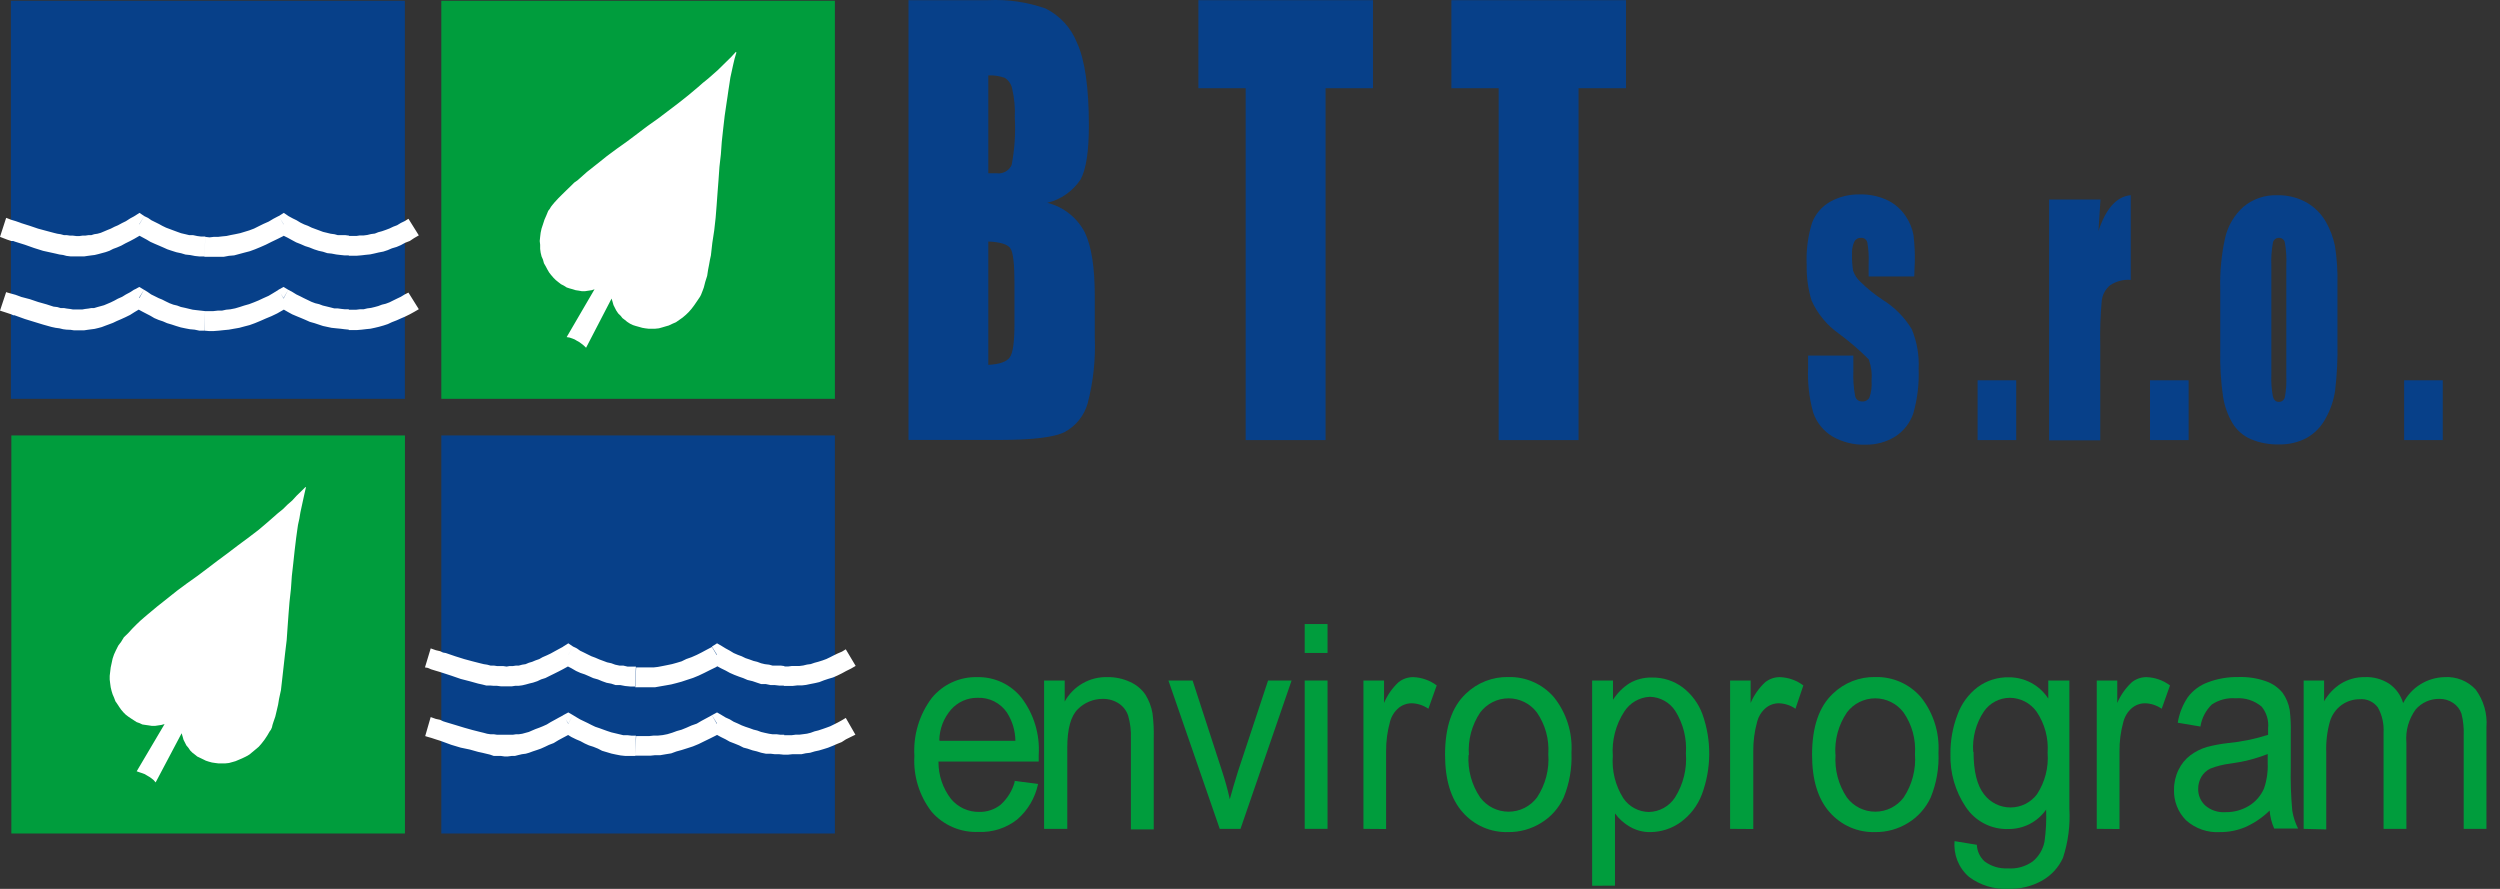 <svg width="135" height="48" viewBox="0 0 135 48" fill="none" xmlns="http://www.w3.org/2000/svg">
<rect x="0" y="0" width="135" height="48" fill="#333333" stroke="none"/>
<path d="M21.866 23.514H0.613V45.009H21.866V23.514Z" fill="#009D3D"/>
<path d="M54.777 42.166L56.055 42.336C55.9 43.079 55.507 43.75 54.934 44.247C54.343 44.716 53.602 44.956 52.848 44.924C52.372 44.945 51.897 44.859 51.458 44.672C51.02 44.485 50.629 44.202 50.314 43.843C49.645 42.983 49.312 41.908 49.377 40.821C49.308 39.695 49.644 38.581 50.323 37.681C50.621 37.321 50.997 37.032 51.423 36.839C51.849 36.645 52.313 36.552 52.781 36.565C53.237 36.556 53.689 36.652 54.102 36.845C54.515 37.039 54.878 37.325 55.162 37.681C55.83 38.562 56.16 39.654 56.091 40.758C56.091 40.839 56.091 40.96 56.091 41.121H50.678C50.669 41.852 50.908 42.565 51.355 43.144C51.541 43.367 51.774 43.545 52.038 43.667C52.302 43.788 52.589 43.848 52.88 43.843C53.299 43.852 53.709 43.714 54.037 43.453C54.406 43.118 54.67 42.684 54.799 42.202L54.777 42.166ZM50.763 40.004H54.831C54.825 39.467 54.67 38.942 54.382 38.489C54.208 38.23 53.971 38.019 53.693 37.878C53.416 37.737 53.106 37.669 52.794 37.681C52.525 37.677 52.258 37.731 52.011 37.839C51.764 37.948 51.543 38.108 51.364 38.309C50.958 38.773 50.731 39.366 50.722 39.982" fill="#009D3D"/>
<path d="M56.382 44.758V36.748H57.494V37.883C57.722 37.471 58.059 37.13 58.468 36.897C58.877 36.664 59.342 36.549 59.813 36.564C60.231 36.559 60.645 36.648 61.023 36.824C61.356 36.971 61.642 37.207 61.849 37.506C62.04 37.813 62.171 38.154 62.234 38.511C62.291 38.957 62.314 39.407 62.302 39.856V44.789H61.068V39.883C61.086 39.465 61.036 39.047 60.92 38.645C60.83 38.375 60.651 38.143 60.414 37.986C60.157 37.82 59.858 37.734 59.553 37.739C59.303 37.738 59.056 37.786 58.825 37.881C58.594 37.975 58.384 38.115 58.207 38.291C57.826 38.659 57.633 39.358 57.633 40.381V44.758H56.382Z" fill="#009D3D"/>
<path d="M65.866 44.758L63.095 36.748H64.4L65.96 41.543C66.131 42.063 66.288 42.601 66.409 43.157C66.521 42.736 66.674 42.229 66.857 41.637L68.476 36.748H69.746L66.987 44.758H65.866Z" fill="#009D3D"/>
<path d="M70.454 33.699H71.687V35.259H70.454V33.699ZM70.454 36.748H71.687V44.758H70.454V36.748Z" fill="#009D3D"/>
<path d="M73.626 44.758V36.749H74.738V37.96C74.917 37.534 75.185 37.152 75.523 36.838C75.747 36.66 76.026 36.564 76.312 36.565C76.771 36.581 77.214 36.737 77.582 37.013L77.133 38.273C76.87 38.089 76.558 37.986 76.236 37.977C75.968 37.976 75.708 38.071 75.505 38.247C75.284 38.442 75.127 38.7 75.057 38.987C74.914 39.504 74.845 40.038 74.85 40.574V44.767L73.626 44.758Z" fill="#009D3D"/>
<path d="M78.033 40.753C78.033 39.258 78.408 38.16 79.159 37.457C79.463 37.164 79.822 36.934 80.215 36.78C80.608 36.626 81.028 36.551 81.451 36.56C81.915 36.548 82.376 36.639 82.801 36.827C83.226 37.014 83.604 37.294 83.908 37.645C84.585 38.49 84.924 39.556 84.859 40.637C84.896 41.468 84.752 42.297 84.437 43.067C84.175 43.639 83.747 44.119 83.209 44.444C82.68 44.769 82.071 44.938 81.451 44.933C80.985 44.948 80.521 44.86 80.094 44.674C79.666 44.487 79.286 44.208 78.98 43.857C78.349 43.142 78.033 42.108 78.033 40.753ZM79.302 40.753C79.248 41.572 79.469 42.385 79.93 43.063C80.109 43.301 80.34 43.495 80.606 43.629C80.873 43.762 81.166 43.831 81.464 43.831C81.762 43.831 82.055 43.762 82.322 43.629C82.588 43.495 82.82 43.301 82.998 43.063C83.456 42.371 83.671 41.545 83.608 40.717C83.663 39.922 83.447 39.131 82.993 38.475C82.815 38.237 82.584 38.044 82.318 37.912C82.052 37.779 81.759 37.71 81.462 37.71C81.165 37.71 80.871 37.779 80.606 37.912C80.34 38.044 80.109 38.237 79.93 38.475C79.476 39.152 79.261 39.962 79.32 40.776" fill="#009D3D"/>
<path d="M85.976 47.83V36.748H87.101V37.789C87.331 37.428 87.637 37.122 87.998 36.892C88.368 36.68 88.788 36.575 89.214 36.587C89.805 36.577 90.384 36.763 90.859 37.116C91.352 37.489 91.726 37.997 91.936 38.578C92.432 39.978 92.419 41.509 91.9 42.901C91.668 43.509 91.263 44.034 90.734 44.413C90.263 44.746 89.701 44.927 89.124 44.933C88.735 44.94 88.352 44.84 88.016 44.646C87.699 44.465 87.423 44.219 87.209 43.924V47.825L85.976 47.83ZM87.092 40.82C87.03 41.624 87.23 42.427 87.662 43.108C87.816 43.333 88.021 43.518 88.262 43.647C88.502 43.776 88.77 43.844 89.043 43.847C89.324 43.841 89.599 43.766 89.844 43.629C90.09 43.492 90.298 43.298 90.451 43.063C90.897 42.354 91.103 41.521 91.039 40.686C91.096 39.879 90.895 39.075 90.465 38.39C90.316 38.161 90.113 37.972 89.875 37.84C89.637 37.707 89.37 37.634 89.097 37.627C88.816 37.639 88.543 37.72 88.299 37.861C88.056 38.002 87.852 38.201 87.702 38.439C87.246 39.145 87.032 39.981 87.092 40.82Z" fill="#009D3D"/>
<path d="M93.426 44.758V36.749H94.534V37.96C94.715 37.535 94.984 37.153 95.323 36.838C95.547 36.66 95.826 36.564 96.112 36.565C96.571 36.581 97.014 36.737 97.381 37.013L96.955 38.273C96.692 38.089 96.38 37.986 96.058 37.977C95.792 37.976 95.534 38.072 95.332 38.247C95.111 38.442 94.954 38.7 94.883 38.987C94.741 39.504 94.671 40.038 94.677 40.574V44.767L93.426 44.758Z" fill="#009D3D"/>
<path d="M97.852 40.753C97.852 39.258 98.227 38.16 98.977 37.457C99.281 37.164 99.64 36.934 100.033 36.78C100.427 36.626 100.847 36.551 101.269 36.56C101.733 36.548 102.195 36.639 102.62 36.827C103.045 37.014 103.423 37.294 103.727 37.645C104.402 38.491 104.74 39.556 104.677 40.637C104.715 41.468 104.571 42.297 104.256 43.067C103.992 43.638 103.564 44.118 103.027 44.444C102.498 44.769 101.889 44.938 101.269 44.933C100.803 44.948 100.339 44.86 99.912 44.674C99.485 44.487 99.104 44.208 98.798 43.857C98.164 43.139 97.849 42.103 97.852 40.749V40.753ZM99.121 40.749C99.06 41.567 99.275 42.381 99.731 43.063C99.909 43.301 100.14 43.495 100.407 43.629C100.673 43.762 100.967 43.831 101.264 43.831C101.562 43.831 101.856 43.762 102.122 43.629C102.388 43.495 102.62 43.301 102.798 43.063C103.257 42.371 103.471 41.545 103.408 40.717C103.464 39.922 103.247 39.131 102.794 38.475C102.615 38.237 102.384 38.044 102.118 37.912C101.852 37.779 101.559 37.71 101.262 37.71C100.965 37.71 100.672 37.779 100.406 37.912C100.14 38.044 99.909 38.237 99.731 38.475C99.278 39.145 99.06 39.946 99.112 40.753" fill="#009D3D"/>
<path d="M105.549 45.422L106.75 45.619C106.757 45.789 106.797 45.956 106.869 46.11C106.941 46.264 107.042 46.402 107.168 46.516C107.529 46.784 107.974 46.918 108.423 46.893C108.902 46.929 109.378 46.796 109.769 46.516C110.094 46.248 110.317 45.876 110.401 45.462C110.484 44.885 110.514 44.301 110.491 43.718C110.264 44.043 109.962 44.308 109.611 44.491C109.259 44.673 108.869 44.768 108.473 44.767C108.015 44.785 107.561 44.685 107.154 44.476C106.748 44.267 106.401 43.956 106.149 43.574C105.584 42.731 105.295 41.733 105.324 40.718C105.316 39.995 105.444 39.277 105.701 38.601C105.914 38.007 106.294 37.487 106.795 37.103C107.284 36.746 107.877 36.56 108.482 36.574C108.903 36.572 109.319 36.677 109.69 36.877C110.062 37.078 110.377 37.368 110.607 37.722V36.749H111.746V43.673C111.797 44.57 111.68 45.469 111.401 46.324C111.166 46.84 110.773 47.268 110.28 47.548C109.717 47.865 109.078 48.02 108.432 47.996C107.676 48.033 106.931 47.804 106.324 47.35C106.049 47.112 105.835 46.812 105.7 46.474C105.565 46.136 105.513 45.771 105.549 45.409V45.422ZM106.571 40.596C106.571 41.646 106.761 42.413 107.141 42.897C107.308 43.117 107.524 43.294 107.771 43.417C108.018 43.539 108.291 43.603 108.567 43.603C108.843 43.603 109.115 43.539 109.362 43.417C109.61 43.294 109.825 43.117 109.993 42.897C110.428 42.234 110.632 41.446 110.571 40.655C110.628 39.869 110.419 39.088 109.979 38.435C109.815 38.204 109.598 38.015 109.346 37.884C109.094 37.753 108.815 37.683 108.531 37.681C108.256 37.682 107.985 37.75 107.741 37.878C107.497 38.006 107.288 38.191 107.132 38.417C106.701 39.06 106.498 39.829 106.553 40.601" fill="#009D3D"/>
<path d="M113.225 44.758V36.749H114.332V37.96C114.514 37.535 114.783 37.153 115.122 36.838C115.346 36.66 115.624 36.564 115.911 36.565C116.37 36.581 116.813 36.737 117.18 37.013L116.732 38.273C116.468 38.089 116.156 37.986 115.835 37.977C115.568 37.976 115.31 38.072 115.108 38.247C114.887 38.442 114.731 38.7 114.66 38.987C114.517 39.504 114.448 40.038 114.453 40.574V44.767L113.225 44.758Z" fill="#009D3D"/>
<path d="M122.559 43.772C122.175 44.147 121.727 44.451 121.236 44.668C120.81 44.846 120.352 44.936 119.89 44.933C119.555 44.955 119.219 44.909 118.902 44.799C118.584 44.689 118.292 44.517 118.043 44.292C117.828 44.075 117.661 43.817 117.55 43.533C117.439 43.249 117.387 42.946 117.397 42.641C117.394 42.268 117.478 41.9 117.643 41.565C117.791 41.258 118.009 40.991 118.28 40.785C118.55 40.583 118.854 40.431 119.177 40.336C119.538 40.242 119.905 40.173 120.276 40.13C121.024 40.06 121.762 39.909 122.478 39.681C122.478 39.498 122.478 39.377 122.478 39.327C122.521 38.906 122.395 38.485 122.128 38.157C121.738 37.828 121.233 37.667 120.724 37.708C120.27 37.672 119.816 37.791 119.437 38.044C119.109 38.363 118.893 38.781 118.823 39.233L117.599 39.027C117.677 38.534 117.862 38.064 118.141 37.65C118.418 37.28 118.797 37 119.231 36.843C119.76 36.645 120.321 36.549 120.886 36.56C121.402 36.543 121.917 36.625 122.402 36.802C122.735 36.926 123.031 37.134 123.258 37.408C123.454 37.683 123.585 37.999 123.644 38.331C123.694 38.748 123.713 39.168 123.702 39.587V41.381C123.683 42.18 123.71 42.98 123.783 43.776C123.836 44.112 123.942 44.438 124.097 44.74H122.805C122.668 44.428 122.585 44.094 122.559 43.754V43.772ZM122.456 40.717C121.807 40.972 121.129 41.145 120.437 41.233C120.069 41.278 119.707 41.368 119.361 41.502C119.157 41.6 118.987 41.756 118.872 41.951C118.759 42.147 118.7 42.37 118.702 42.596C118.698 42.764 118.73 42.931 118.795 43.085C118.86 43.24 118.956 43.379 119.079 43.493C119.381 43.755 119.774 43.886 120.173 43.857C120.62 43.865 121.06 43.747 121.442 43.516C121.805 43.294 122.09 42.965 122.258 42.574C122.408 42.142 122.475 41.686 122.456 41.229V40.717Z" fill="#009D3D"/>
<path d="M124.397 44.758V36.748H125.501V37.87C125.719 37.487 126.027 37.162 126.398 36.923C126.787 36.682 127.236 36.558 127.694 36.564C128.17 36.542 128.642 36.673 129.039 36.937C129.391 37.189 129.649 37.552 129.77 37.968C129.982 37.553 130.302 37.203 130.697 36.956C131.092 36.709 131.547 36.574 132.013 36.564C132.323 36.546 132.635 36.596 132.924 36.711C133.213 36.827 133.473 37.005 133.685 37.233C134.118 37.819 134.325 38.542 134.268 39.269V44.758H133.04V39.713C133.057 39.317 133.016 38.921 132.918 38.538C132.837 38.301 132.679 38.097 132.47 37.959C132.252 37.812 131.993 37.735 131.73 37.739C131.489 37.734 131.249 37.782 131.028 37.88C130.807 37.978 130.611 38.123 130.452 38.304C130.071 38.821 129.89 39.459 129.945 40.098V44.758H128.712V39.551C128.739 39.083 128.634 38.616 128.407 38.206C128.295 38.052 128.146 37.929 127.973 37.851C127.8 37.772 127.609 37.74 127.42 37.757C127.075 37.758 126.738 37.864 126.456 38.062C126.149 38.282 125.924 38.598 125.815 38.959C125.663 39.503 125.597 40.068 125.617 40.632V44.789L124.397 44.758Z" fill="#009D3D"/>
<path d="M49.059 0.009H53.368C54.418 -0.041 55.467 0.111 56.458 0.458C57.232 0.841 57.837 1.498 58.154 2.301C58.584 3.225 58.799 4.72 58.799 6.786C58.799 8.176 58.65 9.145 58.351 9.692C57.932 10.322 57.292 10.772 56.557 10.952C56.99 11.06 57.394 11.26 57.744 11.537C58.093 11.813 58.38 12.162 58.584 12.558C58.943 13.307 59.118 14.455 59.118 16.002V18.204C59.167 19.405 59.038 20.606 58.737 21.769C58.645 22.099 58.487 22.408 58.274 22.676C58.061 22.944 57.795 23.166 57.494 23.33C56.935 23.611 55.787 23.753 54.05 23.756H49.059V0.009ZM53.368 4.073V9.356H53.817C53.983 9.38 54.152 9.349 54.298 9.268C54.445 9.187 54.561 9.06 54.629 8.907C54.791 8.064 54.848 7.204 54.799 6.346C54.824 5.822 54.776 5.297 54.656 4.786C54.633 4.668 54.586 4.556 54.519 4.457C54.452 4.358 54.366 4.273 54.265 4.207C53.978 4.103 53.673 4.057 53.368 4.073V4.073ZM53.368 13.042V19.702C53.978 19.671 54.364 19.536 54.534 19.289C54.705 19.043 54.781 18.442 54.781 17.495V15.258C54.781 14.239 54.709 13.621 54.557 13.405C54.404 13.19 54.01 13.069 53.368 13.042" fill="#074089"/>
<path d="M74.141 0.009V4.763H71.58V23.765H67.266V4.763H64.714V0.009H74.141Z" fill="#074089"/>
<path d="M87.802 0.009V4.763H85.241V23.765H80.927V4.763H78.375V0.009H87.802Z" fill="#074089"/>
<path d="M103.368 14.93H100.906V14.221C100.924 13.84 100.9 13.458 100.834 13.082C100.812 13.006 100.764 12.941 100.699 12.897C100.633 12.854 100.554 12.835 100.476 12.845C100.402 12.842 100.33 12.862 100.267 12.901C100.205 12.941 100.156 12.997 100.126 13.064C100.037 13.272 99.997 13.498 100.009 13.723C100.001 14.024 100.021 14.324 100.067 14.62C100.147 14.847 100.281 15.05 100.458 15.213C100.822 15.574 101.222 15.899 101.651 16.181C102.294 16.578 102.834 17.12 103.229 17.764C103.515 18.447 103.644 19.186 103.606 19.926C103.637 20.734 103.54 21.543 103.319 22.321C103.146 22.83 102.809 23.267 102.359 23.563C101.874 23.868 101.309 24.024 100.736 24.012C100.107 24.033 99.486 23.877 98.942 23.563C98.462 23.27 98.099 22.82 97.915 22.289C97.695 21.5 97.602 20.681 97.637 19.863V19.204H100.081V20.025C100.062 20.475 100.093 20.927 100.175 21.37C100.188 21.457 100.232 21.536 100.299 21.593C100.366 21.65 100.451 21.68 100.538 21.679C100.619 21.688 100.7 21.673 100.773 21.636C100.845 21.6 100.905 21.543 100.946 21.473C101.049 21.186 101.089 20.88 101.063 20.576C101.098 20.181 101.048 19.784 100.915 19.41C100.416 18.907 99.88 18.444 99.309 18.024C98.662 17.571 98.149 16.951 97.825 16.23C97.638 15.616 97.548 14.976 97.561 14.333C97.523 13.559 97.62 12.783 97.847 12.042C98.028 11.559 98.373 11.154 98.821 10.898C99.308 10.626 99.859 10.488 100.417 10.499C100.947 10.483 101.474 10.595 101.951 10.826C102.345 11.023 102.68 11.322 102.92 11.692C103.123 11.994 103.262 12.334 103.328 12.692C103.386 13.17 103.41 13.651 103.4 14.132L103.368 14.93Z" fill="#074089"/>
<path d="M108.875 20.536H106.79V23.765H108.875V20.536Z" fill="#074089"/>
<path d="M113.427 10.773L113.315 12.481C113.716 11.259 114.297 10.611 115.06 10.54V15.114C114.665 15.083 114.272 15.186 113.943 15.405C113.696 15.613 113.536 15.906 113.495 16.226C113.422 17.028 113.395 17.834 113.414 18.639V23.779H110.651V10.773H113.427Z" fill="#074089"/>
<path d="M118.186 20.536H116.101V23.765H118.186V20.536Z" fill="#074089"/>
<path d="M126.222 15.338V18.518C126.24 19.376 126.198 20.235 126.097 21.087C126.019 21.625 125.841 22.144 125.572 22.617C125.334 23.057 124.975 23.42 124.536 23.662C124.087 23.892 123.588 24.008 123.083 23.998C122.553 24.014 122.025 23.916 121.536 23.711C121.125 23.53 120.78 23.226 120.549 22.841C120.296 22.407 120.125 21.929 120.047 21.433C119.926 20.61 119.875 19.779 119.894 18.948V15.62C119.867 14.671 119.959 13.722 120.168 12.795C120.323 12.164 120.665 11.595 121.15 11.163C121.66 10.739 122.309 10.519 122.971 10.544C123.528 10.53 124.078 10.666 124.563 10.938C124.992 11.187 125.348 11.544 125.595 11.974C125.827 12.382 125.994 12.824 126.088 13.284C126.194 13.963 126.239 14.651 126.222 15.338V15.338ZM123.46 14.36C123.48 13.94 123.455 13.519 123.384 13.105C123.372 13.03 123.333 12.962 123.274 12.914C123.215 12.866 123.141 12.841 123.065 12.845C122.988 12.841 122.913 12.865 122.853 12.913C122.793 12.961 122.752 13.029 122.738 13.105C122.662 13.519 122.633 13.94 122.653 14.36V20.222C122.636 20.623 122.664 21.025 122.738 21.419C122.792 21.608 122.899 21.702 123.056 21.702C123.132 21.704 123.207 21.68 123.266 21.634C123.326 21.587 123.368 21.52 123.384 21.446C123.45 21.084 123.476 20.715 123.46 20.347V14.36Z" fill="#074089"/>
<path d="M131.909 20.536H129.823V23.765H131.909V20.536Z" fill="#074089"/>
<path d="M45.084 0.041H23.831V21.536H45.084V0.041Z" fill="#009D3D"/>
<path d="M45.084 23.514H23.831V45.009H45.084V23.514Z" fill="#074089"/>
<path d="M21.863 0.041H0.587V21.536H21.863V0.041Z" fill="#074089"/>
<path d="M18.836 12.742H19.244L19.423 12.715H19.63L19.836 12.688L20.038 12.639L20.244 12.612L20.424 12.54L20.625 12.486L20.832 12.414L21.033 12.338L21.24 12.239L21.442 12.163L21.648 12.038L21.854 11.939L22.056 11.813L22.616 12.71L22.361 12.858L22.132 13.011L21.877 13.11L21.648 13.235L21.419 13.334L21.163 13.41L20.93 13.509L20.701 13.585L20.446 13.634L20.217 13.688L19.988 13.737L19.755 13.76L19.526 13.787L19.271 13.809H18.836V12.742ZM15.58 11.67L15.813 11.796L16.015 11.894L16.221 12.02L16.423 12.118L16.629 12.195L16.831 12.293L17.038 12.37L17.244 12.446L17.446 12.522L17.652 12.571L17.854 12.621L18.06 12.648L18.239 12.697H18.441H18.648L18.849 12.724L18.836 13.791H18.603L18.387 13.769L18.159 13.742L17.903 13.693L17.674 13.67L17.441 13.594L17.212 13.544L16.961 13.464L16.706 13.361L16.477 13.289L16.244 13.186L15.992 13.087L15.759 12.961L15.531 12.836L15.275 12.71L15.046 12.567L15.58 11.67ZM15.046 11.67L15.324 11.495L15.58 11.67L15.324 12.118L15.046 11.67ZM11.086 12.791L11.315 12.818L11.544 12.791H11.777L12.006 12.764L12.234 12.742L12.463 12.692L12.719 12.643L12.974 12.589L13.207 12.518L13.459 12.441L13.719 12.343L13.97 12.217L14.226 12.091L14.508 11.966L14.764 11.813L15.046 11.665L15.58 12.562L15.275 12.76L14.97 12.912L14.661 13.06L14.356 13.213L14.073 13.338L13.768 13.464L13.486 13.567L13.207 13.639L12.925 13.715L12.642 13.791L12.364 13.814L12.082 13.867H11.826H11.037L11.086 12.791ZM7.79 11.67L7.996 11.769L8.176 11.894L8.377 11.993L8.584 12.096L8.763 12.195L8.965 12.293L9.171 12.37L9.373 12.446L9.579 12.522L9.781 12.594L10.014 12.648L10.216 12.697H10.422L10.651 12.746L10.857 12.773H11.086L11.037 13.85H10.781L10.526 13.823L10.27 13.773L10.014 13.746L9.781 13.675L9.526 13.621L9.297 13.549L9.041 13.464L8.812 13.361L8.584 13.262L8.351 13.163L8.122 13.06L7.92 12.939L7.687 12.813L7.458 12.688L7.256 12.567L7.79 11.67ZM7.256 11.67L7.534 11.495L7.79 11.67L7.512 12.118L7.256 11.67ZM1.126 12.042L1.61 12.195L2.058 12.347L2.507 12.468L2.893 12.571L3.094 12.621L3.274 12.648L3.453 12.697H3.606L3.785 12.724H3.938L4.117 12.746H4.296L4.449 12.724H4.601L4.781 12.697H4.933L5.086 12.648L5.265 12.621L5.444 12.571L5.624 12.495L5.803 12.419L5.983 12.347L6.184 12.244L6.364 12.168L6.597 12.042L6.799 11.944L7.028 11.796L7.261 11.67L7.794 12.567L7.516 12.742L7.261 12.89L7.028 13.015L6.772 13.141L6.543 13.267L6.314 13.365L6.108 13.441L5.906 13.544L5.7 13.616L5.498 13.67L5.319 13.719L5.113 13.769L4.933 13.791L4.731 13.818L4.552 13.845H3.808L3.588 13.818L3.408 13.769L3.207 13.742L3 13.693L2.772 13.643L2.323 13.544L1.839 13.392L1.345 13.217L0.785 13.042L1.126 12.042ZM0.332 11.764L0.408 11.791L0.587 11.863L0.843 11.939L1.126 12.038L0.794 13.042L0.718 13.015H0.614L0.386 12.939L0 12.791L0.332 11.764Z" fill="white"/>
<path d="M42.349 35.99H42.556L42.757 35.964H42.964H43.165L43.372 35.937L43.578 35.887L43.78 35.86L43.986 35.789L44.188 35.735L44.417 35.663L44.623 35.587L44.829 35.488L45.031 35.385L45.237 35.286L45.466 35.188L45.672 35.062L46.206 35.959L45.95 36.107L45.695 36.233L45.466 36.358L45.21 36.484L44.982 36.583L44.726 36.659L44.497 36.735L44.242 36.834L44.013 36.887L43.757 36.937L43.524 36.986L43.295 37.013H43.04L42.811 37.04H42.327L42.349 35.99ZM38.977 34.887L39.183 35.013L39.412 35.138L39.618 35.264L39.847 35.363L40.053 35.439L40.255 35.538L40.483 35.614L40.69 35.69L40.892 35.739L41.098 35.816L41.304 35.865L41.533 35.892L41.712 35.941H41.941H42.156L42.358 35.968L42.336 37.022H42.08L41.847 36.995H41.618L41.362 36.941H41.107L40.878 36.865L40.641 36.784L40.362 36.717L40.134 36.618L39.914 36.542L39.658 36.444L39.412 36.336L39.183 36.21L38.927 36.085L38.699 35.959L38.443 35.834L38.977 34.887ZM38.443 34.914L38.721 34.739L38.977 34.887L38.721 35.363L38.443 34.914ZM34.353 36.04H35.044H35.299L35.532 36.013L35.788 35.964L36.039 35.914L36.295 35.86L36.55 35.789L36.806 35.712L37.062 35.587L37.344 35.488L37.627 35.363L37.878 35.237L38.16 35.085L38.443 34.937L38.977 35.834L38.645 36.035L38.34 36.183L38.035 36.336L37.725 36.484L37.42 36.609L37.115 36.708L36.806 36.811L36.528 36.887L36.245 36.959L35.941 37.013L35.658 37.062L35.375 37.112H35.12H34.304L34.353 36.04ZM30.945 34.914L31.151 35.013L31.326 35.138L31.532 35.237L31.738 35.34L31.94 35.439L32.146 35.515L32.375 35.614L32.581 35.69L32.783 35.766L33.012 35.816L33.218 35.892L33.447 35.941H33.653L33.882 35.995H34.111H34.34L34.29 37.071H34.035L33.756 37.044L33.501 36.995H33.245L33.012 36.919L32.756 36.87L32.514 36.784L32.29 36.69L32.034 36.618L31.806 36.515L31.577 36.416L31.339 36.336L31.11 36.233L30.855 36.085L30.653 35.981L30.424 35.834L30.945 34.914ZM30.411 34.914L30.689 34.739L30.945 34.914L30.689 35.363L30.411 34.914ZM24.074 35.264L24.585 35.439L25.07 35.591L25.518 35.712L25.926 35.816L26.128 35.865L26.307 35.892L26.487 35.941H26.666L26.846 35.968H27.177L27.357 35.995L27.509 35.968H27.689L27.868 35.941H28.02L28.2 35.892L28.379 35.865L28.559 35.789L28.733 35.739L28.913 35.663L29.119 35.591L29.299 35.488L29.527 35.389L29.734 35.291L29.962 35.165L30.191 35.04L30.424 34.914L30.958 35.811L30.675 35.986L30.397 36.139L30.164 36.26L29.913 36.385L29.657 36.511L29.451 36.614L29.222 36.686L29.016 36.784L28.787 36.861L28.581 36.91L28.406 36.959L28.2 37.008L27.994 37.035H27.814L27.639 37.062H27.052L26.846 37.035H26.666L26.46 37.017H26.253L26.047 36.964L25.819 36.914L25.37 36.789L24.881 36.663L24.374 36.488L23.769 36.291L24.074 35.264ZM23.258 35.013L23.536 35.111L23.769 35.165L23.921 35.237L24.074 35.264L23.769 36.291L23.513 36.215L23.28 36.143L23.105 36.067L22.948 36.04L23.258 35.013Z" fill="white"/>
<path d="M18.836 16.724H19.244L19.423 16.702H19.63L19.836 16.652L20.038 16.626L20.244 16.576L20.424 16.527L20.625 16.451L20.832 16.401L21.033 16.325L21.24 16.222L21.442 16.123L21.648 16.025L21.854 15.899L22.056 15.8L22.616 16.697L22.361 16.845L22.132 16.971L21.877 17.096L21.648 17.195L21.419 17.298L21.163 17.397L20.944 17.5L20.715 17.576L20.459 17.648L20.231 17.702L20.002 17.751L19.769 17.774L19.54 17.801L19.284 17.823H18.836V16.724ZM15.566 15.648L15.8 15.774L16.002 15.899L16.208 15.998L16.41 16.101L16.616 16.2L16.818 16.298L17.024 16.375L17.23 16.424L17.432 16.5L17.638 16.549L17.84 16.599L18.047 16.652H18.226L18.428 16.68L18.634 16.702H18.836V17.801L18.603 17.778L18.387 17.751L18.159 17.729L17.903 17.702L17.674 17.653L17.441 17.603L17.212 17.527L16.984 17.451L16.728 17.379L16.499 17.276L16.266 17.177L16.015 17.074L15.782 16.975L15.553 16.85L15.297 16.702L15.069 16.576L15.566 15.648ZM15.033 15.648L15.311 15.495L15.566 15.648L15.311 16.096L15.033 15.648ZM11.073 16.8H11.521L11.755 16.774H11.983L12.212 16.724L12.441 16.702L12.696 16.652L12.952 16.576L13.185 16.5L13.454 16.424L13.714 16.325L13.965 16.222L14.221 16.101L14.504 15.975L14.759 15.823L15.042 15.648L15.575 16.576L15.271 16.751L14.966 16.926L14.656 17.074L14.351 17.2L14.069 17.325L13.764 17.451L13.481 17.554L13.203 17.626L12.921 17.702L12.638 17.751L12.36 17.801L12.077 17.828L11.822 17.855L11.539 17.877H11.284L11.032 17.855L11.073 16.8ZM7.777 15.648L7.983 15.774L8.162 15.899L8.364 15.998L8.57 16.101L8.75 16.173L8.952 16.276L9.158 16.375L9.36 16.451L9.566 16.5L9.768 16.576L10.001 16.626L10.203 16.675L10.409 16.724L10.638 16.751L10.844 16.774L11.073 16.8L11.024 17.855H10.763L10.508 17.801L10.252 17.778L9.996 17.729L9.763 17.68L9.508 17.603L9.279 17.527L9.023 17.451L8.795 17.352L8.566 17.276L8.333 17.177L8.122 17.052L7.92 16.948L7.687 16.827L7.458 16.702L7.256 16.576L7.777 15.648ZM7.243 15.648L7.521 15.495L7.777 15.648L7.498 16.096L7.243 15.648ZM1.112 16.025L1.61 16.155L2.058 16.307L2.507 16.433L2.893 16.558L3.094 16.581L3.274 16.635H3.453L3.606 16.662L3.785 16.684L3.938 16.711H4.444L4.597 16.684L4.776 16.662L4.929 16.635H5.081L5.261 16.581L5.44 16.532L5.619 16.482L5.799 16.406L5.978 16.33L6.18 16.231L6.359 16.132L6.593 16.029L6.794 15.904L7.023 15.783L7.256 15.63L7.79 16.558L7.512 16.706L7.256 16.859L7.023 17.007L6.767 17.132L6.539 17.236L6.31 17.334L6.104 17.433L5.902 17.509L5.696 17.585L5.494 17.662L5.314 17.711L5.108 17.76L4.929 17.783L4.727 17.81L4.548 17.837H3.987L3.808 17.81L3.588 17.801L3.408 17.778L3.207 17.729L3 17.702L2.772 17.653L2.323 17.527L1.839 17.379L1.345 17.227L0.785 17.025L1.112 16.025ZM0.332 15.774L0.408 15.8L0.587 15.85L0.843 15.921L1.126 16.025L0.794 17.025H0.718L0.614 16.975L0.386 16.899L0 16.774L0.332 15.774Z" fill="white"/>
<path d="M42.348 39.7H42.757L42.963 39.673H43.165L43.371 39.646L43.577 39.619L43.779 39.569L43.985 39.493L44.187 39.444L44.416 39.368L44.622 39.296L44.828 39.22L45.03 39.121L45.237 39.018L45.465 38.892L45.672 38.767L46.192 39.673L45.936 39.798L45.681 39.924L45.452 40.072L45.196 40.175L44.968 40.274L44.712 40.377L44.483 40.449L44.227 40.525L43.999 40.574L43.743 40.65L43.51 40.677L43.281 40.727H43.026H42.797L42.541 40.753H42.312L42.348 39.7ZM38.976 38.619L39.182 38.744L39.411 38.847L39.617 38.973L39.846 39.072L40.052 39.17L40.254 39.247L40.483 39.323L40.689 39.399L40.891 39.448L41.097 39.525L41.303 39.574L41.532 39.623L41.712 39.65H41.94L42.147 39.677H42.348L42.326 40.753L42.07 40.727H41.837L41.608 40.7H41.353L41.097 40.646L40.868 40.574L40.64 40.52L40.362 40.426L40.151 40.372L39.913 40.251L39.658 40.148L39.402 40.049L39.182 39.924L38.927 39.798L38.698 39.673L38.442 39.547L38.976 38.619ZM38.442 38.619L38.72 38.471L38.976 38.619L38.72 39.067L38.442 38.619ZM34.352 39.749H34.585H34.814H35.043L35.298 39.722H35.532L35.787 39.695L36.038 39.646L36.294 39.569L36.55 39.475L36.805 39.404L37.061 39.3L37.343 39.175L37.626 39.076L37.877 38.928L38.16 38.776L38.442 38.623L38.976 39.551L38.644 39.726L38.339 39.879L38.034 40.027L37.725 40.179L37.42 40.305L37.115 40.404L36.805 40.502L36.527 40.578L36.245 40.682L35.94 40.731L35.657 40.78H35.375L35.119 40.807H34.303L34.352 39.749ZM30.944 38.619L31.15 38.744L31.325 38.847L31.531 38.946L31.738 39.045L31.939 39.148L32.146 39.247L32.374 39.323L32.581 39.399L32.782 39.471L33.011 39.547L33.218 39.596L33.446 39.65L33.653 39.7H33.881L34.11 39.726H34.339L34.303 40.821H34.047H33.769L33.514 40.794L33.258 40.745L33.025 40.695L32.769 40.619L32.513 40.543L32.289 40.426L32.033 40.323L31.805 40.251L31.576 40.148L31.343 40.022L31.11 39.924L30.854 39.798L30.652 39.673L30.424 39.547L30.944 38.619ZM30.41 38.619L30.688 38.471L30.944 38.619L30.688 39.067L30.41 38.619ZM24.073 38.995L24.584 39.148L25.069 39.296L25.517 39.422L25.925 39.525L26.127 39.574L26.306 39.623L26.486 39.65H26.665L26.845 39.677H27.024H27.509H27.688L27.867 39.65H28.02L28.199 39.623L28.378 39.574L28.558 39.525L28.733 39.448L28.912 39.372L29.119 39.296L29.298 39.224L29.527 39.121L29.733 38.995L29.962 38.87L30.19 38.744L30.424 38.619L30.944 39.547L30.661 39.7L30.383 39.847L30.15 39.973L29.899 40.126L29.643 40.224L29.437 40.323L29.208 40.426L29.002 40.498L28.773 40.574L28.567 40.65L28.392 40.7L28.186 40.727L27.979 40.776L27.804 40.821H27.63L27.423 40.848H27.244L27.051 40.821H26.845H26.665L26.459 40.749L26.253 40.7L26.046 40.65L25.818 40.601L25.369 40.475L24.876 40.372L24.369 40.22L23.768 40L24.073 38.995ZM23.257 38.722L23.535 38.821L23.768 38.87L23.921 38.946L24.073 38.995L23.768 40L23.526 39.924L23.293 39.847L23.118 39.798L22.961 39.749L23.257 38.722Z" fill="white"/>
<path fill-rule="evenodd" clip-rule="evenodd" d="M31.648 18.778L33.025 16.123L33.079 16.298L33.128 16.473L33.204 16.625L33.28 16.773L33.384 16.926L33.514 17.052L33.612 17.177L33.742 17.276L33.868 17.379L34.02 17.478L34.177 17.554L34.33 17.603L34.509 17.652L34.684 17.702L34.841 17.729L35.02 17.751H35.195H35.375L35.581 17.729L35.761 17.679L35.94 17.626L36.115 17.576L36.321 17.478L36.501 17.401L36.68 17.276L36.859 17.15L37.034 17.002L37.191 16.85L37.344 16.675L37.496 16.473L37.649 16.249L37.801 16.024L37.855 15.921L37.904 15.796L37.953 15.67L38.007 15.522L38.084 15.222L38.187 14.894L38.236 14.572L38.29 14.293L38.339 14.02L38.389 13.791L38.465 13.118L38.568 12.441L38.644 11.764L38.698 11.087L38.747 10.41L38.801 9.71L38.85 9.01L38.927 8.333L38.976 7.656L39.052 6.956L39.133 6.252L39.232 5.575L39.285 5.225L39.335 4.875L39.389 4.526L39.438 4.198L39.514 3.848L39.59 3.499L39.667 3.171L39.77 2.821H39.743V2.795L39.487 3.073L39.259 3.297L39.003 3.548L38.747 3.799L38.492 4.023L38.236 4.248L37.953 4.476L37.698 4.701L37.164 5.149L36.626 5.575L36.065 6.001L35.532 6.405L34.967 6.804L34.406 7.23L33.868 7.634L33.307 8.033L32.769 8.432L32.236 8.858L31.697 9.284L31.186 9.737L31.007 9.862L30.832 10.037L30.599 10.262L30.37 10.486L30.141 10.715L29.935 10.939L29.832 11.064L29.755 11.163L29.679 11.289L29.603 11.387L29.5 11.638L29.401 11.863L29.32 12.114L29.244 12.342L29.195 12.567L29.168 12.791L29.145 13.015L29.168 13.217V13.441L29.195 13.643L29.244 13.845L29.32 14.02L29.374 14.217L29.477 14.396L29.554 14.544L29.657 14.719L29.755 14.845L29.886 14.998L30.011 15.123L30.168 15.249L30.294 15.347L30.446 15.424L30.599 15.522L30.751 15.572L30.93 15.621L31.083 15.67L31.262 15.697L31.415 15.724H31.594L31.774 15.697L31.953 15.67L32.105 15.621L30.599 18.204L30.751 18.227L30.908 18.28L31.034 18.33L31.159 18.406L31.289 18.478L31.392 18.554L31.518 18.653L31.648 18.778Z" fill="white"/>
<path fill-rule="evenodd" clip-rule="evenodd" d="M8.404 42.251L9.808 39.596L9.861 39.771L9.911 39.951L9.987 40.099L10.063 40.251L10.166 40.372L10.27 40.525L10.395 40.65L10.525 40.749L10.651 40.852L10.803 40.924L10.96 41L11.113 41.076L11.265 41.126L11.444 41.175L11.624 41.202L11.799 41.224H11.978H12.158L12.364 41.202L12.543 41.153L12.718 41.103L12.898 41.027L13.077 40.951L13.283 40.852L13.463 40.749L13.615 40.623L13.794 40.475L13.974 40.323L14.126 40.148L14.279 39.951L14.431 39.722L14.561 39.498L14.633 39.399L14.687 39.273L14.714 39.148L14.763 38.995L14.866 38.695L14.943 38.372L15.019 38.045L15.068 37.744L15.122 37.493L15.171 37.269L15.248 36.592L15.324 35.914L15.4 35.237L15.481 34.565L15.53 33.86L15.579 33.183L15.633 32.506L15.71 31.806L15.759 31.107L15.835 30.43L15.911 29.725L15.992 29.053L16.041 28.698L16.091 28.349L16.167 27.999L16.221 27.671L16.297 27.322L16.373 26.972L16.45 26.622L16.526 26.295L16.499 26.322V26.295L16.526 26.268L16.27 26.523L16.015 26.77L15.786 27.021L15.53 27.245L15.274 27.497L14.992 27.725L14.736 27.95L14.481 28.174L13.947 28.627L13.386 29.053L12.848 29.452L12.288 29.878L11.749 30.277L11.189 30.703L10.651 31.107L10.09 31.506L9.552 31.905L9.018 32.331L8.48 32.757L7.969 33.183L7.789 33.336L7.588 33.511L7.381 33.708L7.153 33.937L6.924 34.188L6.691 34.412L6.614 34.538L6.538 34.663L6.462 34.762L6.386 34.865L6.26 35.116L6.157 35.34L6.081 35.565L6.027 35.816L5.978 36.04L5.951 36.264L5.924 36.493V36.695L5.951 36.919L5.978 37.116L6.027 37.318L6.081 37.493L6.157 37.668L6.233 37.87L6.336 38.018L6.435 38.17L6.538 38.318L6.668 38.471L6.794 38.596L6.924 38.695L7.076 38.798L7.229 38.897L7.381 38.995L7.534 39.049L7.686 39.121L7.866 39.148L8.023 39.17L8.198 39.197H8.377L8.556 39.17L8.709 39.148L8.888 39.099L7.381 41.65L7.534 41.704L7.686 41.754L7.816 41.803L7.942 41.879L8.072 41.955L8.175 42.027L8.301 42.13L8.404 42.251Z" fill="white"/>
</svg>
